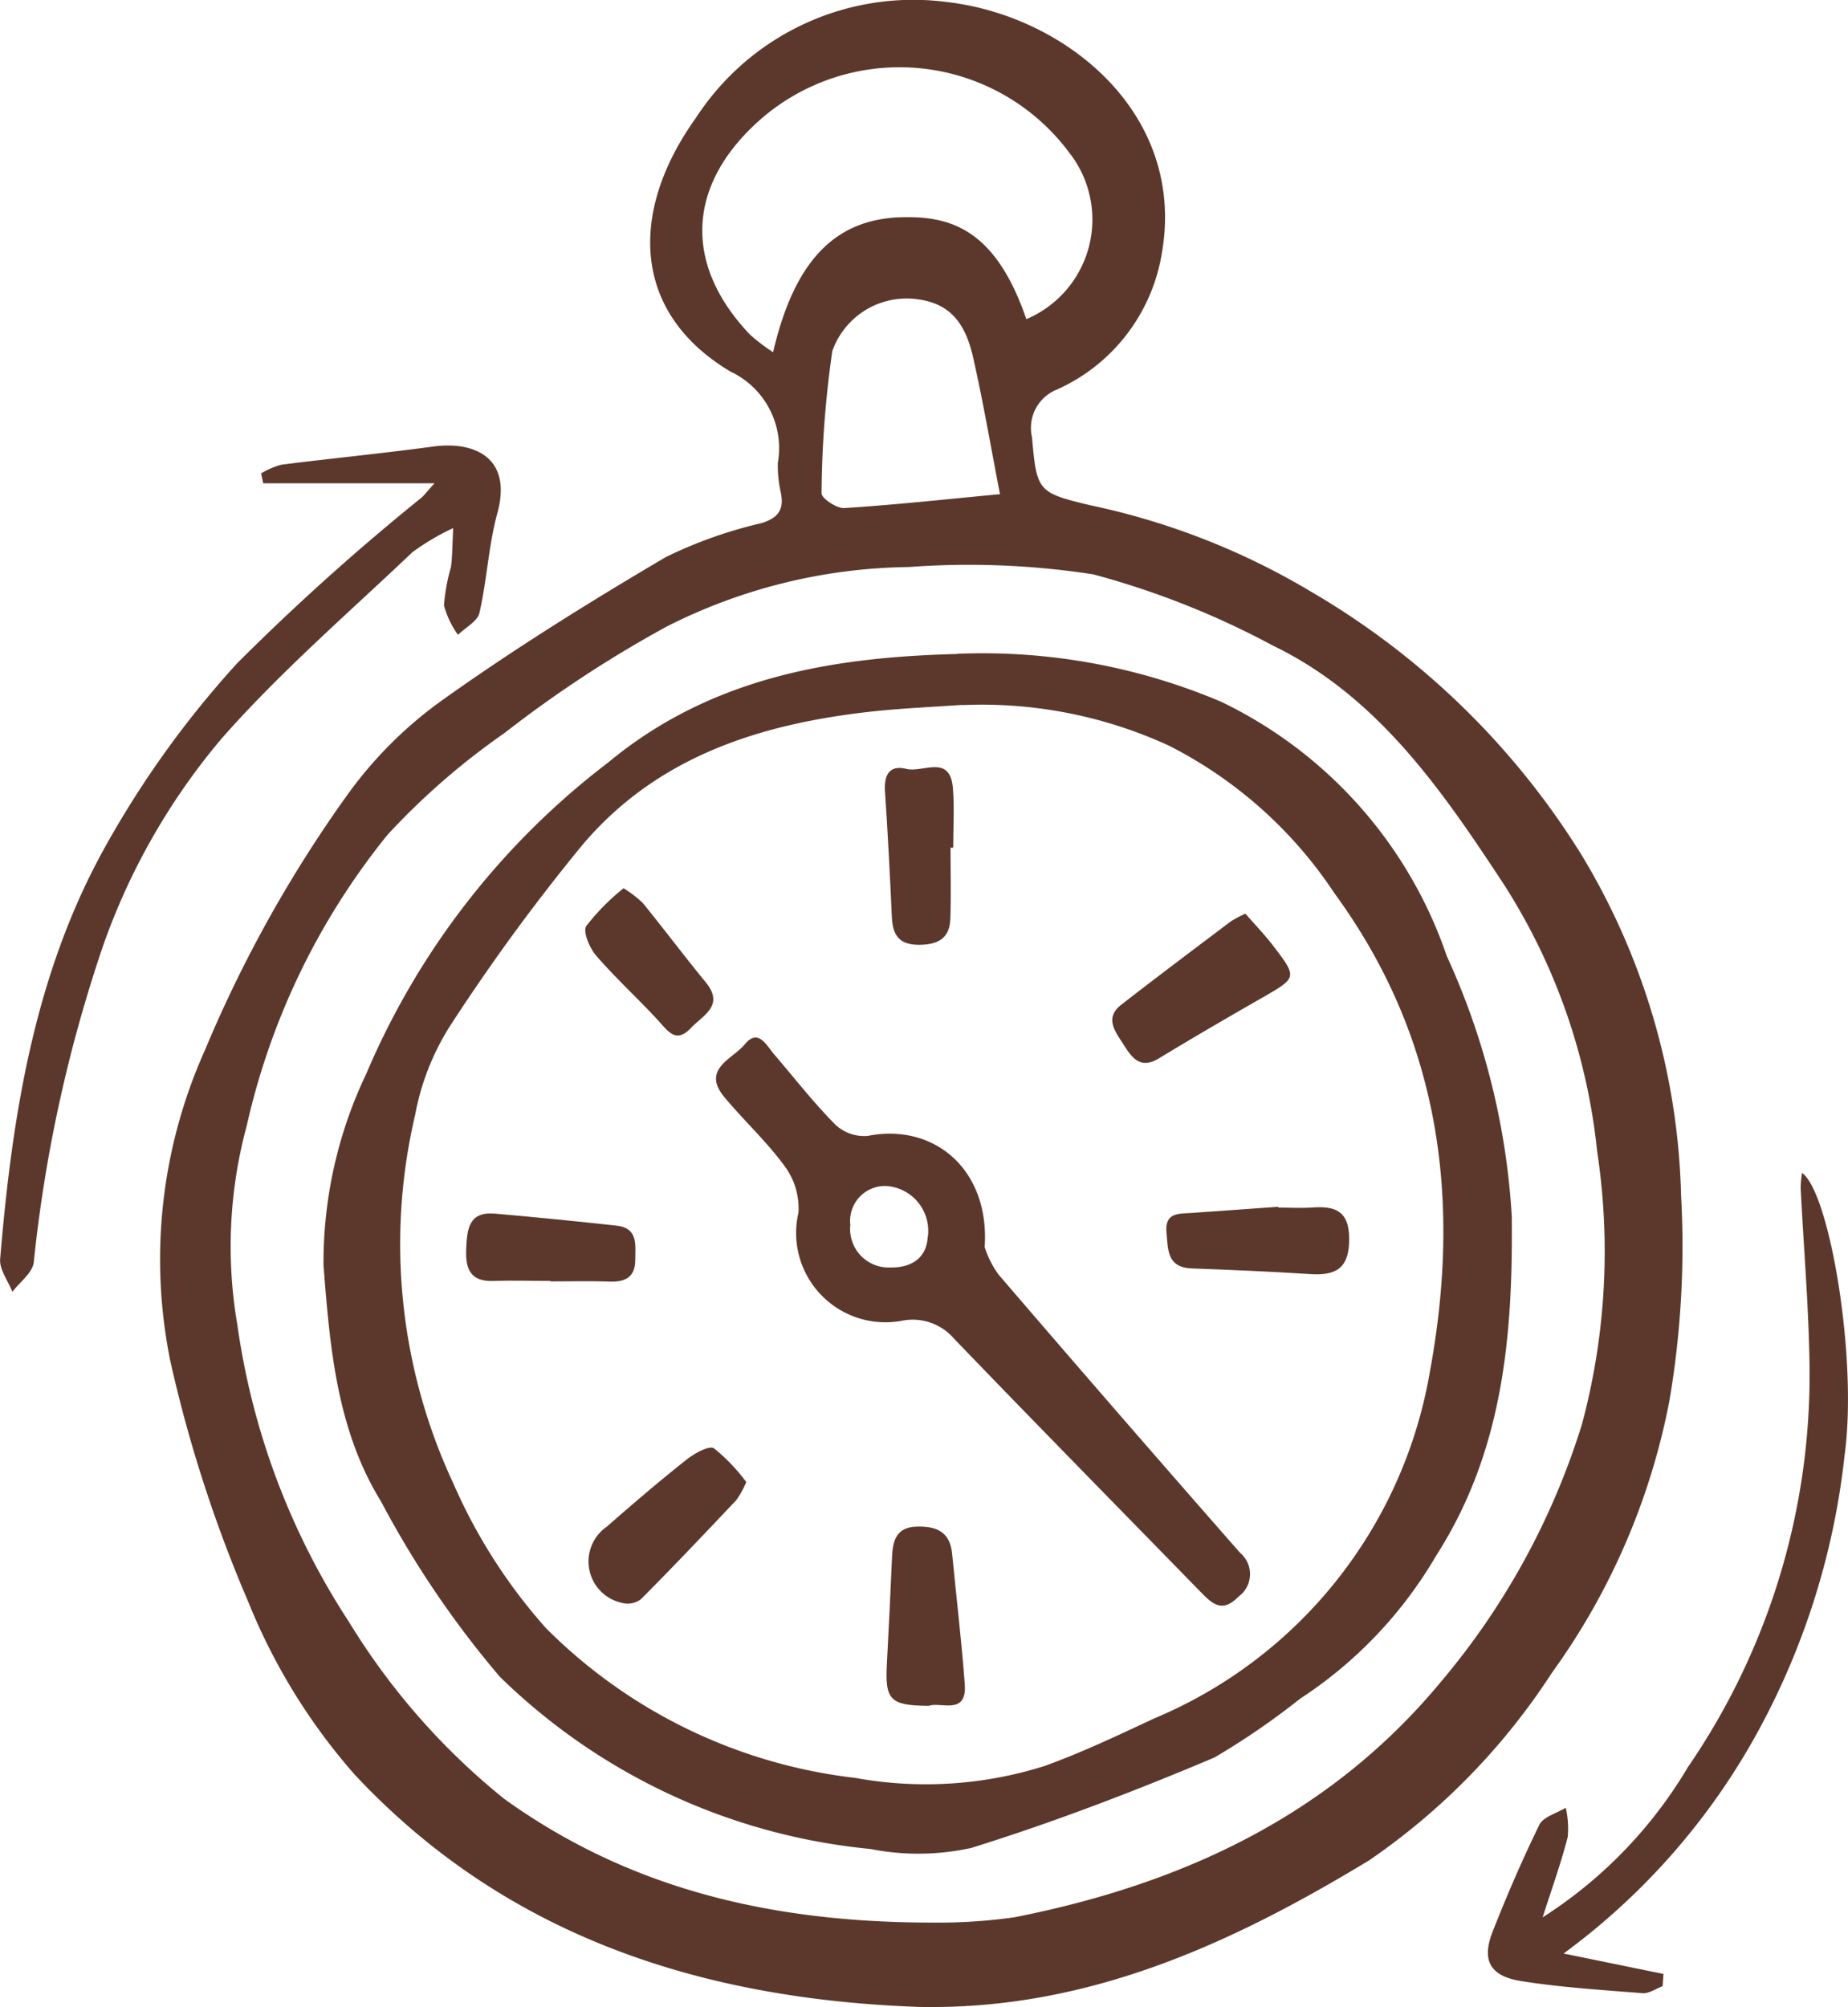<svg xmlns="http://www.w3.org/2000/svg" xmlns:xlink="http://www.w3.org/1999/xlink" width="56.084" height="60.886" viewBox="0 0 56.084 60.886">
  <defs>
    <clipPath id="clip-path">
      <rect id="Rectangle_894" data-name="Rectangle 894" width="56.084" height="60.886" fill="#5c382c"/>
    </clipPath>
  </defs>
  <g id="Groupe_780" data-name="Groupe 780" clip-path="url(#clip-path)">
    <path id="Tracé_2269" data-name="Tracé 2269" d="M33.708,60.883c-6.587-.229-12.549-2.125-17.155-7.056a18.281,18.281,0,0,1-3.214-5.213,41.45,41.45,0,0,1-2.373-7.321,15.475,15.475,0,0,1,1.043-9.42,39.182,39.182,0,0,1,4.324-7.753A12.493,12.493,0,0,1,19.275,21.2c2.166-1.541,4.433-2.949,6.727-4.3a13.5,13.5,0,0,1,2.9-1.029c.505-.155.7-.408.59-.929a3.721,3.721,0,0,1-.09-.9,2.568,2.568,0,0,0-1.434-2.768c-3.026-1.8-3.071-4.884-1.051-7.7A7.867,7.867,0,0,1,34.548.063c3.61.423,7.277,3.406,6.5,7.667a5.5,5.5,0,0,1-3.17,4.085,1.252,1.252,0,0,0-.763,1.444c.146,1.648.171,1.687,1.772,2.069a21.808,21.808,0,0,1,6.733,2.642,23.717,23.717,0,0,1,8.16,7.943,20.924,20.924,0,0,1,3.034,10.342,27.932,27.932,0,0,1-.351,6.223,20.752,20.752,0,0,1-3.572,8.273,20.214,20.214,0,0,1-5.544,5.685c-4.2,2.547-8.569,4.547-13.64,4.446m.341-2.559a16.369,16.369,0,0,0,2.546-.162c5.053-1,9.546-3.064,12.919-7.126a22.351,22.351,0,0,0,4.293-7.829,20.238,20.238,0,0,0,.459-8.29,18.475,18.475,0,0,0-2.824-8.08c-1.858-2.823-3.818-5.712-7.026-7.257a25.341,25.341,0,0,0-5.441-2.155,24.7,24.7,0,0,0-5.6-.222,16.647,16.647,0,0,0-7.35,1.808,36.326,36.326,0,0,0-4.918,3.228,21.624,21.624,0,0,0-3.549,3.086,21.522,21.522,0,0,0-4.274,8.831A14,14,0,0,0,13,40.194a22.056,22.056,0,0,0,3.391,9.015A20.794,20.794,0,0,0,21.1,54.572c3.758,2.7,8.024,3.745,12.949,3.752M36.944,9.682a3.281,3.281,0,0,0,1.3-5.053,6.417,6.417,0,0,0-9.269-1.092c-2.326,1.978-2.491,4.438-.417,6.615a5.736,5.736,0,0,0,.7.533c.637-2.731,1.85-4.044,3.906-4.095,1.431-.035,2.828.313,3.78,3.092m-.8,5.309c-.281-1.448-.512-2.814-.819-4.163-.273-1.2-.844-1.693-1.87-1.768a2.393,2.393,0,0,0-2.4,1.591,31.611,31.611,0,0,0-.326,4.314c-.005.149.458.462.688.448,1.5-.094,2.992-.258,4.723-.421" transform="translate(-5.796 0)" fill="#5c382c"/>
    <path id="Tracé_2270" data-name="Tracé 2270" d="M13.752,32.207a7.248,7.248,0,0,0-1.236.731c-1.951,1.853-4,3.622-5.775,5.635a20,20,0,0,0-3.6,6.268,43.622,43.622,0,0,0-2.117,9.645c-.043.32-.425.594-.649.889-.13-.334-.4-.68-.37-1C.362,50.1,1.023,45.853,3.1,42.042a29.666,29.666,0,0,1,4.095-5.733,70.947,70.947,0,0,1,5.592-5.022c.086-.076.157-.172.4-.44h-5.2c-.02-.1-.042-.2-.063-.3a2.444,2.444,0,0,1,.616-.264c1.531-.194,3.068-.342,4.6-.55,1.295-.175,2.406.361,1.956,2.011-.269.987-.317,2.033-.545,3.033-.06.258-.426.446-.652.667a2.746,2.746,0,0,1-.425-.891,5.671,5.671,0,0,1,.21-1.155c.046-.309.04-.625.07-1.186" transform="translate(0 -16.186)" fill="#5c382c"/>
    <path id="Tracé_2271" data-name="Tracé 2271" d="M101.545,101.884l3.032.62q-.012.186-.025.371c-.2.075-.415.228-.612.213-1.235-.1-2.477-.174-3.7-.371-.939-.152-1.185-.639-.845-1.5.432-1.1.9-2.183,1.417-3.239.121-.244.527-.348.8-.516a2.8,2.8,0,0,1,.061.883c-.2.783-.477,1.549-.762,2.442a13.663,13.663,0,0,0,4.406-4.553,21.018,21.018,0,0,0,3.693-12.225c-.026-1.783-.179-3.565-.269-5.348a3.337,3.337,0,0,1,.041-.458c.838.584,1.695,5.646,1.293,8.559a22.518,22.518,0,0,1-2.612,8.355,20.618,20.618,0,0,1-5.92,6.77" transform="translate(-54.094 -42.622)" fill="#5c382c"/>
    <path id="Tracé_2272" data-name="Tracé 2272" d="M40.79,43.6A18.562,18.562,0,0,1,48.8,45.052a13.34,13.34,0,0,1,6.855,7.721,21.994,21.994,0,0,1,1.971,7.894c.037,3.592-.254,7.112-2.293,10.289A13.009,13.009,0,0,1,51.2,75.3a22.465,22.465,0,0,1-2.6,1.783c-2.414,1.02-4.872,1.962-7.372,2.741a7.478,7.478,0,0,1-3.072.032,18.624,18.624,0,0,1-11.245-5.228,29.441,29.441,0,0,1-3.6-5.311c-1.349-2.186-1.554-4.694-1.747-7.171a13.291,13.291,0,0,1,1.3-5.811A23.311,23.311,0,0,1,30.2,46.9c3.13-2.6,6.836-3.2,10.592-3.294m.152,1.544c-.876.061-1.756.1-2.629.189-3.431.363-6.62,1.349-8.921,4.092a60.535,60.535,0,0,0-4,5.474,7.61,7.61,0,0,0-1.047,2.673A17.147,17.147,0,0,0,25.5,68.759a16.522,16.522,0,0,0,2.817,4.4A15.813,15.813,0,0,0,37.695,77.7a11.981,11.981,0,0,0,5.747-.359c1.134-.409,2.231-.93,3.325-1.441a13.943,13.943,0,0,0,8.37-10.5c.962-5.2.339-10.119-2.892-14.535a13.155,13.155,0,0,0-5.022-4.478,13.6,13.6,0,0,0-6.279-1.231" transform="translate(-11.746 -23.766)" fill="#5c382c"/>
    <path id="Tracé_2273" data-name="Tracé 2273" d="M55.931,75.555a2.909,2.909,0,0,0,.416.82q3.642,4.241,7.33,8.441a.842.842,0,0,1-.051,1.332c-.526.546-.848.156-1.2-.2-2.476-2.536-4.961-5.064-7.42-7.618a1.659,1.659,0,0,0-1.6-.552,2.71,2.71,0,0,1-3.131-3.28,2.154,2.154,0,0,0-.4-1.386c-.548-.756-1.249-1.4-1.849-2.12-.709-.852.26-1.159.619-1.6.411-.5.655.029.9.312.611.712,1.189,1.458,1.849,2.123a1.283,1.283,0,0,0,.985.342c2.02-.4,3.712,1.028,3.546,3.384M54.2,75.239a1.362,1.362,0,0,0-1.258-1.55,1.059,1.059,0,0,0-1.093,1.182,1.168,1.168,0,0,0,1.2,1.29c.735.015,1.121-.359,1.147-.923" transform="translate(-26.043 -37.71)" fill="#5c382c"/>
    <path id="Tracé_2274" data-name="Tracé 2274" d="M78.236,60.923c.277.318.58.631.843.975.738.965.727.964-.34,1.578-1.049.6-2.1,1.211-3.131,1.837-.579.35-.831-.043-1.081-.435s-.574-.793-.057-1.195c1.1-.855,2.213-1.69,3.325-2.529a3.837,3.837,0,0,1,.442-.232" transform="translate(-40.439 -33.205)" fill="#5c382c"/>
    <path id="Tracé_2275" data-name="Tracé 2275" d="M44.047,97.572a2.854,2.854,0,0,1-.3.544c-.955,1.012-1.913,2.021-2.894,3.007a.666.666,0,0,1-.566.116,1.284,1.284,0,0,1-.475-2.313c.8-.7,1.6-1.385,2.432-2.043.233-.185.677-.429.824-.335a5.6,5.6,0,0,1,.98,1.024" transform="translate(-21.399 -52.611)" fill="#5c382c"/>
    <path id="Tracé_2276" data-name="Tracé 2276" d="M60.416,107.226c-1.175-.01-1.329-.177-1.271-1.269s.112-2.168.157-3.253c.02-.5.139-.9.75-.916.588-.019,1.009.155,1.073.818.128,1.32.286,2.638.384,3.96.072.963-.722.529-1.093.659" transform="translate(-32.23 -55.477)" fill="#5c382c"/>
    <path id="Tracé_2277" data-name="Tracé 2277" d="M61.017,53.595c0,.722.021,1.446-.006,2.168-.024.616-.421.784-.989.776-.605-.009-.764-.339-.787-.864-.056-1.264-.122-2.527-.207-3.789-.034-.5.138-.813.651-.682.49.126,1.326-.463,1.41.583.048.6.009,1.205.009,1.808h-.081" transform="translate(-32.17 -27.878)" fill="#5c382c"/>
    <path id="Tracé_2278" data-name="Tracé 2278" d="M81.192,80.482c.332,0,.666.021,1,0,.7-.055,1.151.078,1.152.951s-.38,1.117-1.162,1.068c-1.2-.076-2.41-.13-3.615-.172-.76-.027-.72-.581-.768-1.092-.059-.619.386-.566.778-.593.872-.06,1.744-.124,2.616-.186l0,.029" transform="translate(-42.398 -43.849)" fill="#5c382c"/>
    <path id="Tracé_2279" data-name="Tracé 2279" d="M33.65,82.965c-.574,0-1.149-.019-1.722,0-.716.03-.861-.372-.835-.978s.086-1.133.873-1.064q1.848.162,3.692.365c.662.072.567.588.566,1.038,0,.511-.286.674-.762.658-.6-.02-1.208-.005-1.812-.005v-.02" transform="translate(-16.945 -44.106)" fill="#5c382c"/>
    <path id="Tracé_2280" data-name="Tracé 2280" d="M40.2,59.227a3.515,3.515,0,0,1,.58.443c.646.795,1.262,1.615,1.911,2.406.586.714-.08,1-.446,1.39-.46.487-.7.09-1-.234-.613-.665-1.285-1.277-1.876-1.96-.2-.232-.41-.725-.3-.9A6.831,6.831,0,0,1,40.2,59.227" transform="translate(-21.276 -32.281)" fill="#5c382c"/>
  </g>
</svg>
